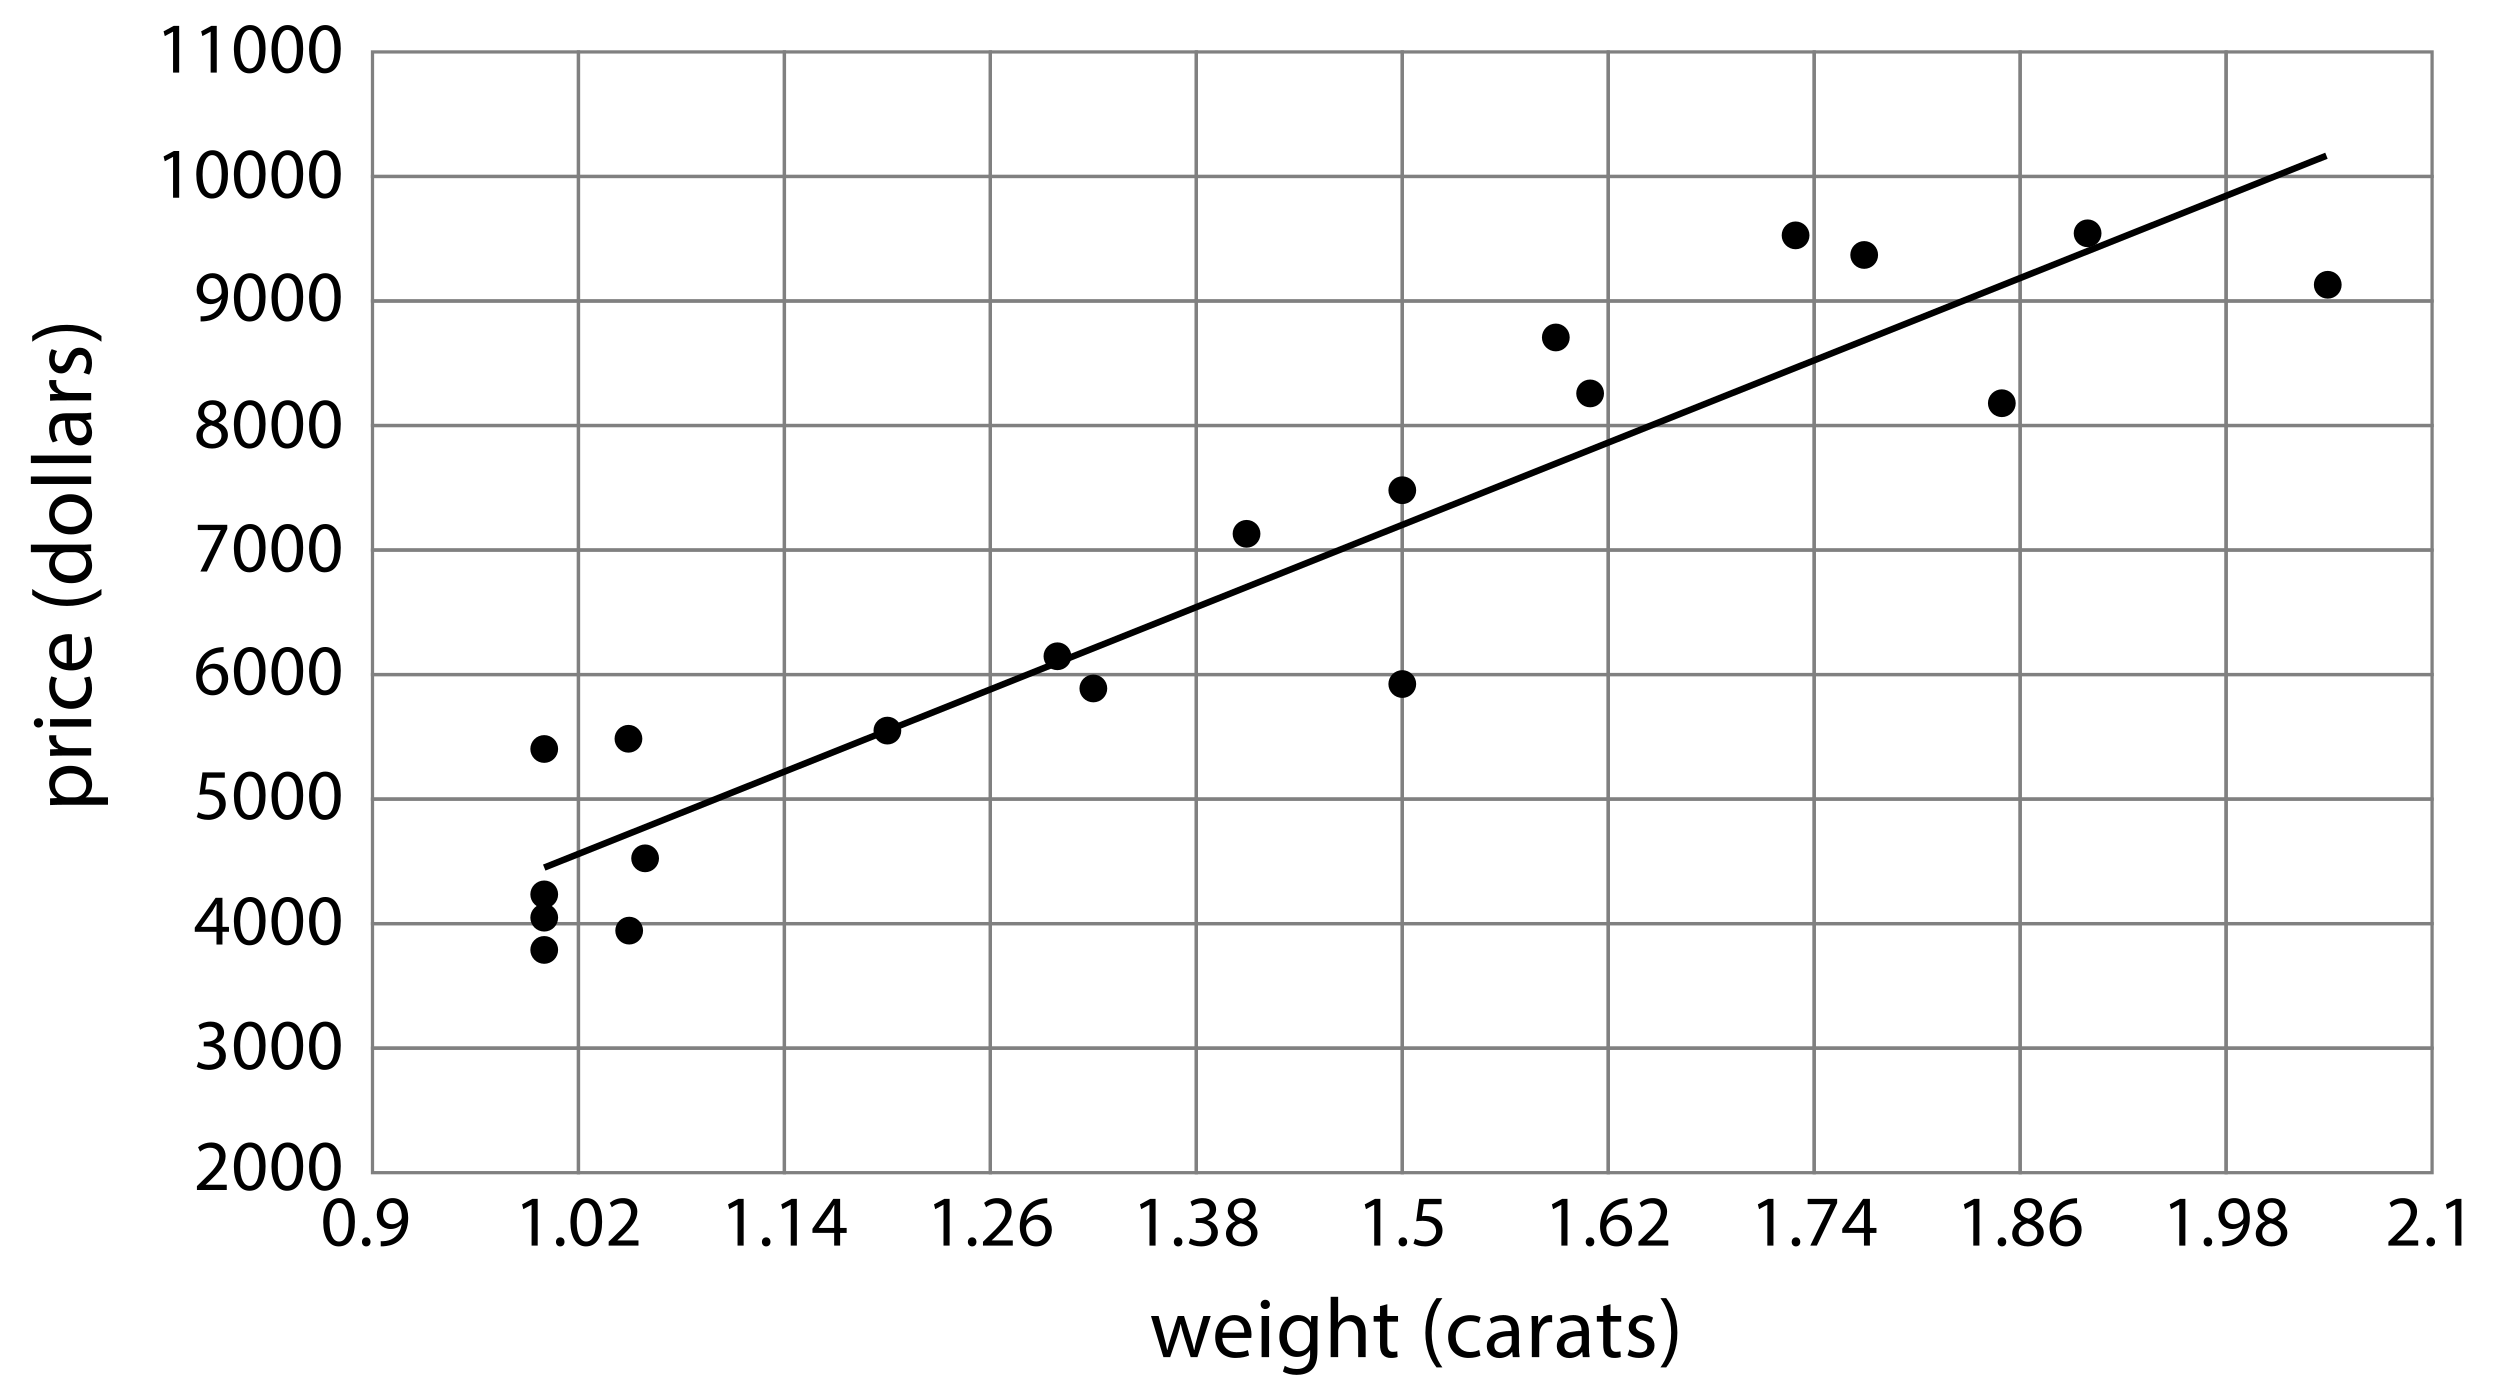 <?xml version="1.0" encoding="utf-8"?>
<!-- Generator: Adobe Illustrator 23.0.3, SVG Export Plug-In . SVG Version: 6.00 Build 0)  -->
<svg version="1.1" xmlns="http://www.w3.org/2000/svg" xmlns:xlink="http://www.w3.org/1999/xlink" x="0px" y="0px"
	 viewBox="0 0 382.56 213.6" style="enable-background:new 0 0 382.56 213.6;" xml:space="preserve">
<style type="text/css">
	.st0{fill:none;stroke:#808080;stroke-width:0.5;stroke-miterlimit:10;}
	.st1{fill:none;stroke:#000000;stroke-miterlimit:10;}
</style>
<g id="Artwork">
	<g>
		<rect x="57" y="7.947" class="st0" width="31.517" height="19.056"/>
		<rect x="88.517" y="7.947" class="st0" width="31.517" height="19.056"/>
		<rect x="120.033" y="7.947" class="st0" width="31.517" height="19.056"/>
		<rect x="151.55" y="7.947" class="st0" width="31.517" height="19.056"/>
		<rect x="183.067" y="7.947" class="st0" width="31.517" height="19.056"/>
		<rect x="214.583" y="7.947" class="st0" width="31.517" height="19.056"/>
		<rect x="246.1" y="7.947" class="st0" width="31.517" height="19.056"/>
		<rect x="277.617" y="7.947" class="st0" width="31.517" height="19.056"/>
		<rect x="309.133" y="7.947" class="st0" width="31.517" height="19.056"/>
		<rect x="340.65" y="7.947" class="st0" width="31.517" height="19.056"/>
		<rect x="57" y="27.003" class="st0" width="31.517" height="19.056"/>
		<rect x="88.517" y="27.003" class="st0" width="31.517" height="19.056"/>
		<rect x="120.033" y="27.003" class="st0" width="31.517" height="19.056"/>
		<rect x="151.55" y="27.003" class="st0" width="31.517" height="19.056"/>
		<rect x="183.067" y="27.003" class="st0" width="31.517" height="19.056"/>
		<rect x="214.583" y="27.003" class="st0" width="31.517" height="19.056"/>
		<rect x="246.1" y="27.003" class="st0" width="31.517" height="19.056"/>
		<rect x="277.617" y="27.003" class="st0" width="31.517" height="19.056"/>
		<rect x="309.133" y="27.003" class="st0" width="31.517" height="19.056"/>
		<rect x="340.65" y="27.003" class="st0" width="31.517" height="19.056"/>
		<rect x="57" y="46.059" class="st0" width="31.517" height="19.056"/>
		<rect x="88.517" y="46.059" class="st0" width="31.517" height="19.056"/>
		<rect x="120.033" y="46.059" class="st0" width="31.517" height="19.056"/>
		<rect x="151.55" y="46.059" class="st0" width="31.517" height="19.056"/>
		<rect x="183.067" y="46.059" class="st0" width="31.517" height="19.056"/>
		<rect x="214.583" y="46.059" class="st0" width="31.517" height="19.056"/>
		<rect x="246.1" y="46.059" class="st0" width="31.517" height="19.056"/>
		<rect x="277.617" y="46.059" class="st0" width="31.517" height="19.056"/>
		<rect x="309.133" y="46.059" class="st0" width="31.517" height="19.056"/>
		<rect x="340.65" y="46.059" class="st0" width="31.517" height="19.056"/>
		<rect x="57" y="65.114" class="st0" width="31.517" height="19.056"/>
		<rect x="88.517" y="65.114" class="st0" width="31.517" height="19.056"/>
		<rect x="120.033" y="65.114" class="st0" width="31.517" height="19.056"/>
		<rect x="151.55" y="65.114" class="st0" width="31.517" height="19.056"/>
		<rect x="183.067" y="65.114" class="st0" width="31.517" height="19.056"/>
		<rect x="214.583" y="65.114" class="st0" width="31.517" height="19.056"/>
		<rect x="246.1" y="65.114" class="st0" width="31.517" height="19.056"/>
		<rect x="277.617" y="65.114" class="st0" width="31.517" height="19.056"/>
		<rect x="309.133" y="65.114" class="st0" width="31.517" height="19.056"/>
		<rect x="340.65" y="65.114" class="st0" width="31.517" height="19.056"/>
		<rect x="57" y="84.17" class="st0" width="31.517" height="19.056"/>
		<rect x="88.517" y="84.17" class="st0" width="31.517" height="19.056"/>
		<rect x="120.033" y="84.17" class="st0" width="31.517" height="19.056"/>
		<rect x="151.55" y="84.17" class="st0" width="31.517" height="19.056"/>
		<rect x="183.067" y="84.17" class="st0" width="31.517" height="19.056"/>
		<rect x="214.583" y="84.17" class="st0" width="31.517" height="19.056"/>
		<rect x="246.1" y="84.17" class="st0" width="31.517" height="19.056"/>
		<rect x="277.617" y="84.17" class="st0" width="31.517" height="19.056"/>
		<rect x="309.133" y="84.17" class="st0" width="31.517" height="19.056"/>
		<rect x="340.65" y="84.17" class="st0" width="31.517" height="19.056"/>
		<rect x="57" y="103.225" class="st0" width="31.517" height="19.056"/>
		<rect x="88.517" y="103.225" class="st0" width="31.517" height="19.056"/>
		<rect x="120.033" y="103.225" class="st0" width="31.517" height="19.056"/>
		<rect x="151.55" y="103.225" class="st0" width="31.517" height="19.056"/>
		<rect x="183.067" y="103.225" class="st0" width="31.517" height="19.056"/>
		<rect x="214.583" y="103.225" class="st0" width="31.517" height="19.056"/>
		<rect x="246.1" y="103.225" class="st0" width="31.517" height="19.056"/>
		<rect x="277.617" y="103.225" class="st0" width="31.517" height="19.056"/>
		<rect x="309.133" y="103.225" class="st0" width="31.517" height="19.056"/>
		<rect x="340.65" y="103.225" class="st0" width="31.517" height="19.056"/>
		<rect x="57" y="122.281" class="st0" width="31.517" height="19.056"/>
		<rect x="88.517" y="122.281" class="st0" width="31.517" height="19.056"/>
		<rect x="120.033" y="122.281" class="st0" width="31.517" height="19.056"/>
		<rect x="151.55" y="122.281" class="st0" width="31.517" height="19.056"/>
		<rect x="183.067" y="122.281" class="st0" width="31.517" height="19.056"/>
		<rect x="214.583" y="122.281" class="st0" width="31.517" height="19.056"/>
		<rect x="246.1" y="122.281" class="st0" width="31.517" height="19.056"/>
		<rect x="277.617" y="122.281" class="st0" width="31.517" height="19.056"/>
		<rect x="309.133" y="122.281" class="st0" width="31.517" height="19.056"/>
		<rect x="340.65" y="122.281" class="st0" width="31.517" height="19.056"/>
		<rect x="57" y="141.336" class="st0" width="31.517" height="19.056"/>
		<rect x="88.517" y="141.336" class="st0" width="31.517" height="19.056"/>
		<rect x="120.033" y="141.336" class="st0" width="31.517" height="19.056"/>
		<rect x="151.55" y="141.336" class="st0" width="31.517" height="19.056"/>
		<rect x="183.067" y="141.336" class="st0" width="31.517" height="19.056"/>
		<rect x="214.583" y="141.336" class="st0" width="31.517" height="19.056"/>
		<rect x="246.1" y="141.336" class="st0" width="31.517" height="19.056"/>
		<rect x="277.617" y="141.336" class="st0" width="31.517" height="19.056"/>
		<rect x="309.133" y="141.336" class="st0" width="31.517" height="19.056"/>
		<rect x="340.65" y="141.336" class="st0" width="31.517" height="19.056"/>
		<rect x="57" y="160.392" class="st0" width="31.517" height="19.056"/>
		<rect x="88.517" y="160.392" class="st0" width="31.517" height="19.056"/>
		<rect x="120.033" y="160.392" class="st0" width="31.517" height="19.056"/>
		<rect x="151.55" y="160.392" class="st0" width="31.517" height="19.056"/>
		<rect x="183.067" y="160.392" class="st0" width="31.517" height="19.056"/>
		<rect x="214.583" y="160.392" class="st0" width="31.517" height="19.056"/>
		<rect x="246.1" y="160.392" class="st0" width="31.517" height="19.056"/>
		<rect x="277.617" y="160.392" class="st0" width="31.517" height="19.056"/>
		<rect x="309.133" y="160.392" class="st0" width="31.517" height="19.056"/>
		<rect x="340.65" y="160.392" class="st0" width="31.517" height="19.056"/>
	</g>
	<line class="st1" x1="83.28" y1="132.76" x2="356.002" y2="23.827"/>
	<g>
		<circle cx="356.203" cy="43.578" r="2.125"/>
		<circle cx="319.453" cy="35.703" r="2.125"/>
		<circle cx="306.328" cy="61.703" r="2.125"/>
		<circle cx="285.266" cy="39.016" r="2.125"/>
		<circle cx="274.766" cy="36.016" r="2.125"/>
		<circle cx="238.078" cy="51.641" r="2.125"/>
		<circle cx="243.328" cy="60.203" r="2.125"/>
		<circle cx="214.583" cy="75.016" r="2.125"/>
		<circle cx="214.583" cy="104.675" r="2.125"/>
		<circle cx="190.75" cy="81.688" r="2.125"/>
		<circle cx="161.812" cy="100.425" r="2.125"/>
		<circle cx="135.792" cy="111.8" r="2.125"/>
		<circle cx="96.167" cy="113.05" r="2.125"/>
		<circle cx="83.28" cy="114.613" r="2.125"/>
		<circle cx="83.28" cy="136.863" r="2.125"/>
		<circle cx="83.28" cy="140.425" r="2.125"/>
		<circle cx="96.28" cy="142.409" r="2.125"/>
		<circle cx="98.718" cy="131.346" r="2.125"/>
		<circle cx="83.28" cy="145.363" r="2.125"/>
		<circle cx="167.308" cy="105.35" r="2.125"/>
	</g>
</g>
<g id="Type">
	<g>
		<path d="M9.713,123.145c-0.806,0-1.456,0.026-2.054,0.052v-1.027l1.079-0.052v-0.026c-0.767-0.468-1.222-1.209-1.222-2.236
			c0-1.521,1.287-2.665,3.198-2.665c2.262,0,3.38,1.378,3.38,2.86c0,0.832-0.364,1.56-0.988,1.937v0.026h3.419v1.131H9.713z
			 M11.39,122.014c0.169,0,0.325-0.026,0.468-0.052c0.793-0.208,1.339-0.897,1.339-1.716c0-1.209-0.988-1.911-2.431-1.911
			c-1.261,0-2.34,0.663-2.34,1.872c0,0.78,0.559,1.508,1.417,1.729c0.143,0.039,0.312,0.078,0.468,0.078H11.39z"/>
		<path d="M9.622,115.618c-0.741,0-1.378,0.013-1.963,0.052v-1.001l1.235-0.039v-0.052c-0.845-0.286-1.378-0.975-1.378-1.742
			c0-0.13,0.013-0.221,0.039-0.325h1.079c-0.026,0.117-0.039,0.234-0.039,0.39c0,0.806,0.611,1.378,1.469,1.534
			c0.156,0.026,0.338,0.052,0.533,0.052h3.354v1.131H9.622z"/>
		<path d="M5.891,109.912c0.39-0.013,0.702,0.273,0.702,0.728c0,0.403-0.312,0.689-0.702,0.689c-0.403,0-0.715-0.299-0.715-0.715
			C5.176,110.185,5.488,109.912,5.891,109.912z M13.951,111.186H7.659v-1.144h6.292V111.186z"/>
		<path d="M13.717,103.528c0.156,0.299,0.364,0.962,0.364,1.807c0,1.898-1.287,3.133-3.211,3.133c-1.937,0-3.341-1.326-3.341-3.38
			c0-0.676,0.169-1.274,0.325-1.586l0.884,0.26c-0.156,0.273-0.299,0.702-0.299,1.326c0,1.443,1.066,2.223,2.379,2.223
			c1.456,0,2.353-0.936,2.353-2.184c0-0.65-0.169-1.079-0.312-1.404L13.717,103.528z"/>
		<path d="M11.013,101.5c1.547-0.026,2.184-1.014,2.184-2.158c0-0.819-0.143-1.313-0.325-1.742l0.819-0.195
			c0.182,0.403,0.39,1.092,0.39,2.093c0,1.937-1.274,3.094-3.172,3.094c-1.898,0-3.393-1.118-3.393-2.951
			c0-2.054,1.807-2.6,2.964-2.6c0.234,0,0.416,0.026,0.533,0.039V101.5z M10.194,98.146c-0.728-0.013-1.859,0.299-1.859,1.586
			c0,1.157,1.066,1.664,1.859,1.755V98.146z"/>
		<path d="M4.929,90.125c1.274,0.949,2.964,1.638,5.317,1.638c2.314,0,3.978-0.715,5.278-1.638v0.897
			c-1.079,0.819-2.743,1.703-5.278,1.703c-2.561-0.013-4.225-0.884-5.317-1.703V90.125z"/>
		<path d="M4.721,83.352h7.605c0.559,0,1.196-0.013,1.625-0.052v1.027l-1.092,0.052v0.026c0.702,0.351,1.235,1.118,1.235,2.145
			c0,1.521-1.287,2.691-3.198,2.691c-2.093,0.013-3.38-1.287-3.38-2.821c0-0.962,0.455-1.612,0.962-1.898v-0.026H4.721V83.352z
			 M10.22,84.496c-0.143,0-0.338,0.013-0.481,0.052c-0.729,0.169-1.326,0.793-1.326,1.651c0,1.183,1.04,1.885,2.431,1.885
			c1.274,0,2.327-0.624,2.327-1.859c0-0.767-0.507-1.469-1.365-1.677c-0.156-0.039-0.312-0.052-0.494-0.052H10.22z"/>
		<path d="M10.753,75.63c2.327,0,3.341,1.612,3.341,3.133c0,1.703-1.248,3.016-3.237,3.016c-2.106,0-3.341-1.378-3.341-3.12
			C7.516,76.852,8.829,75.63,10.753,75.63z M10.818,80.623c1.378,0,2.418-0.793,2.418-1.911c0-1.092-1.027-1.911-2.444-1.911
			c-1.066,0-2.418,0.533-2.418,1.885C8.374,80.037,9.622,80.623,10.818,80.623z"/>
		<path d="M4.721,74.058v-1.144h9.23v1.144H4.721z"/>
		<path d="M4.721,70.86v-1.144h9.23v1.144H4.721z"/>
		<path d="M13.951,64.178l-0.793,0.091v0.039c0.494,0.351,0.936,1.027,0.936,1.924c0,1.274-0.897,1.924-1.807,1.924
			c-1.521,0-2.353-1.352-2.34-3.783h-0.13c-0.52,0-1.456,0.143-1.456,1.43c0,0.585,0.182,1.196,0.468,1.638l-0.754,0.26
			c-0.338-0.52-0.559-1.274-0.559-2.067c0-1.924,1.313-2.392,2.574-2.392h2.354c0.546,0,1.079-0.026,1.508-0.104V64.178z
			 M10.74,64.347c-0.026,1.248,0.195,2.665,1.417,2.665c0.741,0,1.092-0.494,1.092-1.079c0-0.819-0.52-1.339-1.053-1.521
			c-0.117-0.039-0.247-0.065-0.364-0.065H10.74z"/>
		<path d="M9.622,61.266c-0.741,0-1.378,0.013-1.963,0.052v-1.001l1.235-0.039v-0.052c-0.845-0.286-1.378-0.975-1.378-1.742
			c0-0.13,0.013-0.221,0.039-0.325h1.079c-0.026,0.117-0.039,0.234-0.039,0.39c0,0.806,0.611,1.378,1.469,1.534
			c0.156,0.026,0.338,0.052,0.533,0.052h3.354v1.131H9.622z"/>
		<path d="M12.781,57.041c0.221-0.338,0.455-0.936,0.455-1.508c0-0.832-0.416-1.222-0.936-1.222c-0.546,0-0.845,0.325-1.157,1.17
			c-0.403,1.131-1.027,1.664-1.781,1.664c-1.014,0-1.846-0.819-1.846-2.171c0-0.637,0.182-1.196,0.39-1.547l0.832,0.286
			C8.582,53.96,8.374,54.415,8.374,55c0,0.676,0.39,1.053,0.858,1.053c0.52,0,0.754-0.377,1.066-1.196
			c0.416-1.092,0.962-1.651,1.898-1.651c1.105,0,1.885,0.858,1.885,2.353c0,0.689-0.169,1.326-0.429,1.768L12.781,57.041z"/>
		<path d="M15.524,52.296c-1.287-0.923-2.978-1.638-5.317-1.638c-2.327,0-3.991,0.702-5.278,1.638v-0.884
			c1.066-0.832,2.73-1.703,5.292-1.703c2.548,0,4.199,0.871,5.304,1.703V52.296z"/>
	</g>
	<g>
		<path d="M177.299,201.38l0.832,3.198c0.182,0.702,0.351,1.352,0.468,2.002h0.039c0.143-0.637,0.351-1.313,0.559-1.989l1.027-3.211
			h0.962l0.975,3.146c0.234,0.754,0.416,1.417,0.559,2.054h0.039c0.104-0.637,0.273-1.3,0.481-2.042l0.897-3.159h1.131l-2.028,6.292
			h-1.04l-0.962-3.003c-0.221-0.702-0.403-1.326-0.559-2.067h-0.026c-0.156,0.754-0.351,1.404-0.572,2.08l-1.014,2.99h-1.04
			l-1.898-6.292H177.299z"/>
		<path d="M187.049,204.734c0.026,1.547,1.014,2.184,2.158,2.184c0.819,0,1.313-0.143,1.742-0.325l0.195,0.819
			c-0.403,0.182-1.092,0.39-2.093,0.39c-1.937,0-3.094-1.274-3.094-3.172c0-1.898,1.118-3.393,2.951-3.393
			c2.054,0,2.6,1.807,2.6,2.964c0,0.234-0.026,0.416-0.039,0.533H187.049z M190.403,203.915c0.013-0.728-0.299-1.859-1.586-1.859
			c-1.157,0-1.664,1.066-1.755,1.859H190.403z"/>
		<path d="M194.329,199.611c0.013,0.39-0.273,0.702-0.728,0.702c-0.403,0-0.689-0.312-0.689-0.702c0-0.403,0.299-0.715,0.715-0.715
			C194.056,198.896,194.329,199.208,194.329,199.611z M193.055,207.672v-6.292h1.144v6.292H193.055z"/>
		<path d="M201.648,201.38c-0.026,0.455-0.052,0.962-0.052,1.729v3.653c0,1.443-0.286,2.327-0.897,2.873
			c-0.611,0.572-1.495,0.754-2.288,0.754c-0.754,0-1.586-0.182-2.093-0.52l0.286-0.871c0.416,0.26,1.066,0.494,1.846,0.494
			c1.17,0,2.028-0.611,2.028-2.197v-0.702h-0.026c-0.351,0.585-1.027,1.053-2.002,1.053c-1.561,0-2.678-1.326-2.678-3.068
			c0-2.132,1.391-3.341,2.834-3.341c1.092,0,1.69,0.572,1.963,1.092h0.026l0.052-0.949H201.648z M200.465,203.863
			c0-0.195-0.013-0.364-0.065-0.52c-0.208-0.663-0.767-1.209-1.599-1.209c-1.092,0-1.872,0.923-1.872,2.379
			c0,1.235,0.624,2.262,1.859,2.262c0.702,0,1.339-0.442,1.586-1.17c0.065-0.195,0.091-0.416,0.091-0.611V203.863z"/>
		<path d="M203.624,198.441h1.144v3.926h0.026c0.182-0.325,0.468-0.611,0.819-0.806c0.338-0.195,0.741-0.325,1.17-0.325
			c0.845,0,2.197,0.52,2.197,2.691v3.744h-1.144v-3.614c0-1.014-0.377-1.872-1.456-1.872c-0.741,0-1.326,0.52-1.534,1.144
			c-0.065,0.156-0.078,0.325-0.078,0.546v3.796h-1.144V198.441z"/>
		<path d="M212.294,199.573v1.807h1.638v0.871h-1.638v3.393c0,0.78,0.221,1.222,0.858,1.222c0.299,0,0.52-0.039,0.663-0.078
			l0.052,0.858c-0.221,0.091-0.572,0.156-1.014,0.156c-0.533,0-0.962-0.169-1.235-0.481c-0.325-0.338-0.442-0.897-0.442-1.638
			v-3.432h-0.975v-0.871h0.975v-1.508L212.294,199.573z"/>
		<path d="M220.718,198.649c-0.949,1.274-1.638,2.964-1.638,5.317c0,2.314,0.715,3.978,1.638,5.278h-0.897
			c-0.819-1.079-1.703-2.743-1.703-5.278c0.013-2.561,0.884-4.225,1.703-5.317H220.718z"/>
		<path d="M226.542,207.438c-0.299,0.156-0.962,0.364-1.807,0.364c-1.898,0-3.133-1.287-3.133-3.211c0-1.937,1.326-3.341,3.38-3.341
			c0.676,0,1.274,0.169,1.586,0.325l-0.26,0.884c-0.273-0.156-0.702-0.299-1.326-0.299c-1.443,0-2.223,1.066-2.223,2.379
			c0,1.456,0.936,2.353,2.184,2.353c0.65,0,1.079-0.169,1.404-0.312L226.542,207.438z"/>
		<path d="M231.495,207.672l-0.091-0.793h-0.039c-0.351,0.494-1.027,0.936-1.924,0.936c-1.274,0-1.924-0.897-1.924-1.807
			c0-1.521,1.352-2.353,3.783-2.34v-0.13c0-0.52-0.143-1.456-1.43-1.456c-0.585,0-1.196,0.182-1.638,0.468l-0.26-0.754
			c0.52-0.338,1.274-0.559,2.067-0.559c1.924,0,2.392,1.313,2.392,2.574v2.354c0,0.546,0.026,1.079,0.104,1.508H231.495z
			 M231.326,204.461c-1.248-0.026-2.665,0.195-2.665,1.417c0,0.741,0.494,1.092,1.079,1.092c0.819,0,1.339-0.52,1.521-1.053
			c0.039-0.117,0.065-0.247,0.065-0.364V204.461z"/>
		<path d="M234.407,203.343c0-0.741-0.013-1.378-0.052-1.963h1.001l0.039,1.235h0.052c0.286-0.845,0.975-1.378,1.742-1.378
			c0.13,0,0.221,0.013,0.325,0.039v1.079c-0.117-0.026-0.234-0.039-0.39-0.039c-0.806,0-1.378,0.611-1.534,1.469
			c-0.026,0.156-0.052,0.338-0.052,0.533v3.354h-1.131V203.343z"/>
		<path d="M242.208,207.672l-0.091-0.793h-0.039c-0.351,0.494-1.027,0.936-1.924,0.936c-1.274,0-1.924-0.897-1.924-1.807
			c0-1.521,1.352-2.353,3.783-2.34v-0.13c0-0.52-0.143-1.456-1.43-1.456c-0.585,0-1.196,0.182-1.638,0.468l-0.26-0.754
			c0.52-0.338,1.274-0.559,2.067-0.559c1.924,0,2.392,1.313,2.392,2.574v2.354c0,0.546,0.026,1.079,0.104,1.508H242.208z
			 M242.039,204.461c-1.248-0.026-2.665,0.195-2.665,1.417c0,0.741,0.494,1.092,1.079,1.092c0.819,0,1.339-0.52,1.521-1.053
			c0.039-0.117,0.065-0.247,0.065-0.364V204.461z"/>
		<path d="M246.446,199.573v1.807h1.638v0.871h-1.638v3.393c0,0.78,0.221,1.222,0.858,1.222c0.299,0,0.52-0.039,0.663-0.078
			l0.052,0.858c-0.221,0.091-0.572,0.156-1.014,0.156c-0.533,0-0.962-0.169-1.235-0.481c-0.325-0.338-0.442-0.897-0.442-1.638
			v-3.432h-0.975v-0.871h0.975v-1.508L246.446,199.573z"/>
		<path d="M249.344,206.502c0.338,0.221,0.936,0.455,1.508,0.455c0.832,0,1.222-0.416,1.222-0.936c0-0.546-0.325-0.845-1.17-1.157
			c-1.131-0.403-1.664-1.027-1.664-1.781c0-1.014,0.819-1.846,2.171-1.846c0.637,0,1.196,0.182,1.547,0.39l-0.286,0.832
			c-0.247-0.156-0.702-0.364-1.287-0.364c-0.676,0-1.053,0.39-1.053,0.858c0,0.52,0.377,0.754,1.196,1.066
			c1.092,0.416,1.651,0.962,1.651,1.898c0,1.105-0.858,1.885-2.354,1.885c-0.689,0-1.326-0.169-1.768-0.429L249.344,206.502z"/>
		<path d="M254.089,209.245c0.923-1.287,1.638-2.978,1.638-5.317c0-2.327-0.702-3.991-1.638-5.278h0.884
			c0.832,1.066,1.703,2.73,1.703,5.292c0,2.548-0.871,4.199-1.703,5.304H254.089z"/>
	</g>
	<g>
		<path d="M26.482,24.012H26.46l-1.243,0.671l-0.187-0.737l1.562-0.836h0.825v7.151h-0.936V24.012z"/>
		<path d="M34.887,26.608c0,2.431-0.902,3.773-2.486,3.773c-1.397,0-2.343-1.309-2.365-3.675c0-2.398,1.034-3.718,2.486-3.718
			C34.029,22.989,34.887,24.331,34.887,26.608z M31.003,26.718c0,1.859,0.572,2.916,1.452,2.916c0.99,0,1.463-1.155,1.463-2.981
			c0-1.76-0.451-2.916-1.452-2.916C31.62,23.737,31.003,24.771,31.003,26.718z"/>
		<path d="M40.64,26.608c0,2.431-0.902,3.773-2.486,3.773c-1.397,0-2.343-1.309-2.365-3.675c0-2.398,1.034-3.718,2.486-3.718
			C39.782,22.989,40.64,24.331,40.64,26.608z M36.757,26.718c0,1.859,0.572,2.916,1.452,2.916c0.99,0,1.463-1.155,1.463-2.981
			c0-1.76-0.451-2.916-1.452-2.916C37.373,23.737,36.757,24.771,36.757,26.718z"/>
		<path d="M46.393,26.608c0,2.431-0.902,3.773-2.486,3.773c-1.397,0-2.343-1.309-2.365-3.675c0-2.398,1.034-3.718,2.486-3.718
			C45.535,22.989,46.393,24.331,46.393,26.608z M42.51,26.718c0,1.859,0.572,2.916,1.452,2.916c0.99,0,1.463-1.155,1.463-2.981
			c0-1.76-0.451-2.916-1.452-2.916C43.126,23.737,42.51,24.771,42.51,26.718z"/>
		<path d="M52.146,26.608c0,2.431-0.902,3.773-2.486,3.773c-1.397,0-2.343-1.309-2.365-3.675c0-2.398,1.034-3.718,2.486-3.718
			C51.288,22.989,52.146,24.331,52.146,26.608z M48.263,26.718c0,1.859,0.572,2.916,1.452,2.916c0.99,0,1.463-1.155,1.463-2.981
			c0-1.76-0.451-2.916-1.452-2.916C48.879,23.737,48.263,24.771,48.263,26.718z"/>
	</g>
	<g>
		<path d="M26.482,4.856H26.46l-1.243,0.671L25.03,4.791l1.562-0.836h0.825v7.151h-0.936V4.856z"/>
		<path d="M32.235,4.856h-0.022L30.97,5.528l-0.187-0.737l1.562-0.836h0.825v7.151h-0.936V4.856z"/>
		<path d="M40.64,7.453c0,2.431-0.902,3.773-2.486,3.773c-1.397,0-2.343-1.309-2.365-3.675c0-2.398,1.034-3.718,2.486-3.718
			C39.782,3.833,40.64,5.176,40.64,7.453z M36.757,7.563c0,1.859,0.572,2.916,1.452,2.916c0.99,0,1.463-1.155,1.463-2.981
			c0-1.76-0.451-2.916-1.452-2.916C37.373,4.582,36.757,5.616,36.757,7.563z"/>
		<path d="M46.393,7.453c0,2.431-0.902,3.773-2.486,3.773c-1.397,0-2.343-1.309-2.365-3.675c0-2.398,1.034-3.718,2.486-3.718
			C45.535,3.833,46.393,5.176,46.393,7.453z M42.51,7.563c0,1.859,0.572,2.916,1.452,2.916c0.99,0,1.463-1.155,1.463-2.981
			c0-1.76-0.451-2.916-1.452-2.916C43.126,4.582,42.51,5.616,42.51,7.563z"/>
		<path d="M52.146,7.453c0,2.431-0.902,3.773-2.486,3.773c-1.397,0-2.343-1.309-2.365-3.675c0-2.398,1.034-3.718,2.486-3.718
			C51.288,3.833,52.146,5.176,52.146,7.453z M48.263,7.563c0,1.859,0.572,2.916,1.452,2.916c0.99,0,1.463-1.155,1.463-2.981
			c0-1.76-0.451-2.916-1.452-2.916C48.879,4.582,48.263,5.616,48.263,7.563z"/>
	</g>
	<g>
		<path d="M30.695,48.397c0.209,0.022,0.451,0,0.781-0.033c0.561-0.077,1.089-0.308,1.496-0.693
			c0.473-0.429,0.814-1.056,0.946-1.903h-0.033c-0.396,0.484-0.968,0.77-1.683,0.77c-1.287,0-2.112-0.968-2.112-2.189
			c0-1.354,0.979-2.542,2.442-2.542c1.463,0,2.365,1.188,2.365,3.014c0,1.573-0.528,2.673-1.232,3.355
			c-0.55,0.539-1.309,0.869-2.079,0.958c-0.352,0.055-0.66,0.066-0.891,0.055V48.397z M31.047,44.283
			c0,0.891,0.539,1.519,1.375,1.519c0.649,0,1.155-0.319,1.408-0.748c0.055-0.088,0.088-0.198,0.088-0.352
			c0-1.221-0.451-2.157-1.463-2.157C31.63,42.544,31.047,43.271,31.047,44.283z"/>
		<path d="M40.64,45.427c0,2.431-0.902,3.773-2.486,3.773c-1.397,0-2.343-1.309-2.365-3.675c0-2.398,1.034-3.718,2.486-3.718
			C39.782,41.808,40.64,43.15,40.64,45.427z M36.756,45.537c0,1.859,0.572,2.916,1.452,2.916c0.99,0,1.463-1.155,1.463-2.981
			c0-1.76-0.451-2.916-1.452-2.916C37.373,42.556,36.756,43.59,36.756,45.537z"/>
		<path d="M46.393,45.427c0,2.431-0.902,3.773-2.486,3.773c-1.397,0-2.343-1.309-2.365-3.675c0-2.398,1.034-3.718,2.486-3.718
			C45.535,41.808,46.393,43.15,46.393,45.427z M42.51,45.537c0,1.859,0.572,2.916,1.452,2.916c0.99,0,1.463-1.155,1.463-2.981
			c0-1.76-0.451-2.916-1.452-2.916C43.126,42.556,42.51,43.59,42.51,45.537z"/>
		<path d="M52.146,45.427c0,2.431-0.902,3.773-2.486,3.773c-1.397,0-2.343-1.309-2.365-3.675c0-2.398,1.034-3.718,2.486-3.718
			C51.288,41.808,52.146,43.15,52.146,45.427z M48.263,45.537c0,1.859,0.572,2.916,1.452,2.916c0.99,0,1.463-1.155,1.463-2.981
			c0-1.76-0.451-2.916-1.452-2.916C48.879,42.556,48.263,43.59,48.263,45.537z"/>
	</g>
	<g>
		<path d="M30.046,66.701c0-0.902,0.539-1.54,1.419-1.914l-0.011-0.033c-0.792-0.374-1.133-0.99-1.133-1.606
			c0-1.133,0.957-1.903,2.211-1.903c1.386,0,2.079,0.869,2.079,1.76c0,0.605-0.297,1.254-1.177,1.672v0.033
			c0.891,0.352,1.441,0.979,1.441,1.848c0,1.243-1.067,2.08-2.432,2.08C30.948,68.638,30.046,67.747,30.046,66.701z M33.897,66.657
			c0-0.869-0.605-1.287-1.573-1.562c-0.836,0.242-1.288,0.792-1.288,1.474c-0.033,0.726,0.517,1.364,1.431,1.364
			C33.336,67.934,33.897,67.395,33.897,66.657z M31.234,63.082c0,0.715,0.539,1.1,1.364,1.32c0.616-0.209,1.089-0.649,1.089-1.298
			c0-0.572-0.341-1.167-1.21-1.167C31.674,61.938,31.234,62.466,31.234,63.082z"/>
		<path d="M40.64,64.864c0,2.431-0.902,3.773-2.486,3.773c-1.397,0-2.343-1.309-2.365-3.675c0-2.398,1.034-3.718,2.486-3.718
			C39.782,61.245,40.64,62.587,40.64,64.864z M36.756,64.974c0,1.859,0.572,2.916,1.452,2.916c0.99,0,1.463-1.155,1.463-2.981
			c0-1.76-0.451-2.916-1.452-2.916C37.373,61.993,36.756,63.027,36.756,64.974z"/>
		<path d="M46.393,64.864c0,2.431-0.902,3.773-2.486,3.773c-1.397,0-2.343-1.309-2.365-3.675c0-2.398,1.034-3.718,2.486-3.718
			C45.535,61.245,46.393,62.587,46.393,64.864z M42.51,64.974c0,1.859,0.572,2.916,1.452,2.916c0.99,0,1.463-1.155,1.463-2.981
			c0-1.76-0.451-2.916-1.452-2.916C43.126,61.993,42.51,63.027,42.51,64.974z"/>
		<path d="M52.146,64.864c0,2.431-0.902,3.773-2.486,3.773c-1.397,0-2.343-1.309-2.365-3.675c0-2.398,1.034-3.718,2.486-3.718
			C51.288,61.245,52.146,62.587,52.146,64.864z M48.263,64.974c0,1.859,0.572,2.916,1.452,2.916c0.99,0,1.463-1.155,1.463-2.981
			c0-1.76-0.451-2.916-1.452-2.916C48.879,61.993,48.263,63.027,48.263,64.974z"/>
	</g>
	<g>
		<path d="M34.777,80.308v0.638l-3.113,6.513h-1.001l3.103-6.326v-0.022h-3.499v-0.803H34.777z"/>
		<path d="M40.64,83.807c0,2.431-0.902,3.773-2.486,3.773c-1.397,0-2.343-1.309-2.365-3.675c0-2.398,1.034-3.718,2.486-3.718
			C39.782,80.187,40.64,81.529,40.64,83.807z M36.756,83.917c0,1.859,0.572,2.916,1.452,2.916c0.99,0,1.463-1.155,1.463-2.981
			c0-1.76-0.451-2.916-1.452-2.916C37.373,80.935,36.756,81.969,36.756,83.917z"/>
		<path d="M46.393,83.807c0,2.431-0.902,3.773-2.486,3.773c-1.397,0-2.343-1.309-2.365-3.675c0-2.398,1.034-3.718,2.486-3.718
			C45.535,80.187,46.393,81.529,46.393,83.807z M42.51,83.917c0,1.859,0.572,2.916,1.452,2.916c0.99,0,1.463-1.155,1.463-2.981
			c0-1.76-0.451-2.916-1.452-2.916C43.126,80.935,42.51,81.969,42.51,83.917z"/>
		<path d="M52.146,83.807c0,2.431-0.902,3.773-2.486,3.773c-1.397,0-2.343-1.309-2.365-3.675c0-2.398,1.034-3.718,2.486-3.718
			C51.288,80.187,52.146,81.529,52.146,83.807z M48.263,83.917c0,1.859,0.572,2.916,1.452,2.916c0.99,0,1.463-1.155,1.463-2.981
			c0-1.76-0.451-2.916-1.452-2.916C48.879,80.935,48.263,81.969,48.263,83.917z"/>
	</g>
	<g>
		<path d="M34.216,99.809c-0.198-0.011-0.451,0-0.726,0.044c-1.518,0.253-2.321,1.364-2.486,2.541h0.033
			c0.341-0.451,0.936-0.825,1.728-0.825c1.265,0,2.156,0.913,2.156,2.31c0,1.309-0.891,2.52-2.376,2.52
			c-1.529,0-2.53-1.188-2.53-3.047c0-1.408,0.506-2.52,1.21-3.224c0.594-0.583,1.386-0.946,2.288-1.056
			c0.286-0.044,0.528-0.055,0.704-0.055V99.809z M33.941,103.935c0-1.023-0.583-1.639-1.474-1.639c-0.583,0-1.123,0.363-1.386,0.88
			c-0.066,0.11-0.11,0.253-0.11,0.429c0.022,1.177,0.561,2.046,1.573,2.046C33.38,105.651,33.941,104.958,33.941,103.935z"/>
		<path d="M40.64,102.625c0,2.431-0.902,3.773-2.486,3.773c-1.397,0-2.343-1.309-2.365-3.675c0-2.398,1.034-3.718,2.486-3.718
			C39.782,99.006,40.64,100.348,40.64,102.625z M36.756,102.735c0,1.859,0.572,2.916,1.452,2.916c0.99,0,1.463-1.155,1.463-2.981
			c0-1.76-0.451-2.916-1.452-2.916C37.373,99.754,36.756,100.788,36.756,102.735z"/>
		<path d="M46.393,102.625c0,2.431-0.902,3.773-2.486,3.773c-1.397,0-2.343-1.309-2.365-3.675c0-2.398,1.034-3.718,2.486-3.718
			C45.535,99.006,46.393,100.348,46.393,102.625z M42.51,102.735c0,1.859,0.572,2.916,1.452,2.916c0.99,0,1.463-1.155,1.463-2.981
			c0-1.76-0.451-2.916-1.452-2.916C43.126,99.754,42.51,100.788,42.51,102.735z"/>
		<path d="M52.146,102.625c0,2.431-0.902,3.773-2.486,3.773c-1.397,0-2.343-1.309-2.365-3.675c0-2.398,1.034-3.718,2.486-3.718
			C51.288,99.006,52.146,100.348,52.146,102.625z M48.263,102.735c0,1.859,0.572,2.916,1.452,2.916c0.99,0,1.463-1.155,1.463-2.981
			c0-1.76-0.451-2.916-1.452-2.916C48.879,99.754,48.263,100.788,48.263,102.735z"/>
	</g>
	<g>
		<path d="M34.403,119.007h-2.729l-0.275,1.837c0.165-0.022,0.319-0.044,0.583-0.044c0.55,0,1.1,0.121,1.541,0.385
			c0.561,0.319,1.023,0.935,1.023,1.837c0,1.397-1.111,2.442-2.663,2.442c-0.781,0-1.441-0.22-1.782-0.44l0.242-0.737
			c0.297,0.176,0.88,0.396,1.529,0.396c0.913,0,1.694-0.594,1.694-1.551c-0.011-0.924-0.627-1.584-2.058-1.584
			c-0.407,0-0.726,0.044-0.99,0.077l0.462-3.432h3.421V119.007z"/>
		<path d="M40.64,121.692c0,2.431-0.902,3.773-2.486,3.773c-1.397,0-2.343-1.309-2.365-3.675c0-2.398,1.034-3.718,2.486-3.718
			C39.782,118.072,40.64,119.415,40.64,121.692z M36.756,121.802c0,1.859,0.572,2.916,1.452,2.916c0.99,0,1.463-1.155,1.463-2.981
			c0-1.76-0.451-2.916-1.452-2.916C37.373,118.82,36.756,119.854,36.756,121.802z"/>
		<path d="M46.393,121.692c0,2.431-0.902,3.773-2.486,3.773c-1.397,0-2.343-1.309-2.365-3.675c0-2.398,1.034-3.718,2.486-3.718
			C45.535,118.072,46.393,119.415,46.393,121.692z M42.51,121.802c0,1.859,0.572,2.916,1.452,2.916c0.99,0,1.463-1.155,1.463-2.981
			c0-1.76-0.451-2.916-1.452-2.916C43.126,118.82,42.51,119.854,42.51,121.802z"/>
		<path d="M52.146,121.692c0,2.431-0.902,3.773-2.486,3.773c-1.397,0-2.343-1.309-2.365-3.675c0-2.398,1.034-3.718,2.486-3.718
			C51.288,118.072,52.146,119.415,52.146,121.692z M48.263,121.802c0,1.859,0.572,2.916,1.452,2.916c0.99,0,1.463-1.155,1.463-2.981
			c0-1.76-0.451-2.916-1.452-2.916C48.879,118.82,48.263,119.854,48.263,121.802z"/>
	</g>
	<g>
		<path d="M33.126,144.534v-1.947h-3.322v-0.638l3.19-4.565h1.045v4.444h1.001v0.759H34.04v1.947H33.126z M33.126,141.828v-2.387
			c0-0.374,0.011-0.748,0.033-1.122h-0.033c-0.22,0.418-0.396,0.726-0.594,1.056l-1.75,2.431v0.022H33.126z"/>
		<path d="M40.64,140.882c0,2.431-0.902,3.773-2.486,3.773c-1.397,0-2.343-1.309-2.365-3.675c0-2.398,1.034-3.718,2.486-3.718
			C39.782,137.262,40.64,138.604,40.64,140.882z M36.756,140.992c0,1.859,0.572,2.916,1.452,2.916c0.99,0,1.463-1.155,1.463-2.981
			c0-1.76-0.451-2.916-1.452-2.916C37.373,138.01,36.756,139.044,36.756,140.992z"/>
		<path d="M46.393,140.882c0,2.431-0.902,3.773-2.486,3.773c-1.397,0-2.343-1.309-2.365-3.675c0-2.398,1.034-3.718,2.486-3.718
			C45.535,137.262,46.393,138.604,46.393,140.882z M42.51,140.992c0,1.859,0.572,2.916,1.452,2.916c0.99,0,1.463-1.155,1.463-2.981
			c0-1.76-0.451-2.916-1.452-2.916C43.126,138.01,42.51,139.044,42.51,140.992z"/>
		<path d="M52.146,140.882c0,2.431-0.902,3.773-2.486,3.773c-1.397,0-2.343-1.309-2.365-3.675c0-2.398,1.034-3.718,2.486-3.718
			C51.288,137.262,52.146,138.604,52.146,140.882z M48.263,140.992c0,1.859,0.572,2.916,1.452,2.916c0.99,0,1.463-1.155,1.463-2.981
			c0-1.76-0.451-2.916-1.452-2.916C48.879,138.01,48.263,139.044,48.263,140.992z"/>
	</g>
	<g>
		<path d="M30.365,162.489c0.275,0.176,0.913,0.451,1.584,0.451c1.243,0,1.628-0.792,1.617-1.386
			c-0.011-1.001-0.913-1.43-1.849-1.43h-0.539v-0.726h0.539c0.704,0,1.595-0.363,1.595-1.21c0-0.572-0.363-1.078-1.254-1.078
			c-0.572,0-1.122,0.253-1.43,0.473l-0.253-0.704c0.374-0.275,1.1-0.55,1.87-0.55c1.408,0,2.046,0.836,2.046,1.705
			c0,0.737-0.44,1.364-1.32,1.683v0.022c0.88,0.176,1.595,0.836,1.595,1.837c0,1.144-0.891,2.146-2.607,2.146
			c-0.803,0-1.507-0.253-1.859-0.484L30.365,162.489z"/>
		<path d="M40.64,159.948c0,2.431-0.902,3.773-2.486,3.773c-1.397,0-2.343-1.309-2.365-3.675c0-2.398,1.034-3.718,2.486-3.718
			C39.782,156.328,40.64,157.67,40.64,159.948z M36.756,160.058c0,1.859,0.572,2.916,1.452,2.916c0.99,0,1.463-1.155,1.463-2.981
			c0-1.76-0.451-2.916-1.452-2.916C37.373,157.076,36.756,158.11,36.756,160.058z"/>
		<path d="M46.393,159.948c0,2.431-0.902,3.773-2.486,3.773c-1.397,0-2.343-1.309-2.365-3.675c0-2.398,1.034-3.718,2.486-3.718
			C45.535,156.328,46.393,157.67,46.393,159.948z M42.51,160.058c0,1.859,0.572,2.916,1.452,2.916c0.99,0,1.463-1.155,1.463-2.981
			c0-1.76-0.451-2.916-1.452-2.916C43.126,157.076,42.51,158.11,42.51,160.058z"/>
		<path d="M52.146,159.948c0,2.431-0.902,3.773-2.486,3.773c-1.397,0-2.343-1.309-2.365-3.675c0-2.398,1.034-3.718,2.486-3.718
			C51.288,156.328,52.146,157.67,52.146,159.948z M48.263,160.058c0,1.859,0.572,2.916,1.452,2.916c0.99,0,1.463-1.155,1.463-2.981
			c0-1.76-0.451-2.916-1.452-2.916C48.879,157.076,48.263,158.11,48.263,160.058z"/>
	</g>
	<g>
		<path d="M30.134,182.098v-0.594l0.759-0.737c1.826-1.738,2.651-2.663,2.662-3.741c0-0.726-0.352-1.397-1.419-1.397
			c-0.649,0-1.188,0.33-1.519,0.605l-0.308-0.682c0.495-0.418,1.199-0.726,2.024-0.726c1.541,0,2.189,1.056,2.189,2.079
			c0,1.32-0.957,2.388-2.464,3.84l-0.572,0.528v0.022H34.7v0.803H30.134z"/>
		<path d="M40.64,178.445c0,2.431-0.902,3.773-2.486,3.773c-1.397,0-2.343-1.309-2.365-3.675c0-2.398,1.034-3.718,2.486-3.718
			C39.782,174.826,40.64,176.168,40.64,178.445z M36.756,178.555c0,1.859,0.572,2.916,1.452,2.916c0.99,0,1.463-1.155,1.463-2.981
			c0-1.76-0.451-2.916-1.452-2.916C37.373,175.574,36.756,176.608,36.756,178.555z"/>
		<path d="M46.393,178.445c0,2.431-0.902,3.773-2.486,3.773c-1.397,0-2.343-1.309-2.365-3.675c0-2.398,1.034-3.718,2.486-3.718
			C45.535,174.826,46.393,176.168,46.393,178.445z M42.51,178.555c0,1.859,0.572,2.916,1.452,2.916c0.99,0,1.463-1.155,1.463-2.981
			c0-1.76-0.451-2.916-1.452-2.916C43.126,175.574,42.51,176.608,42.51,178.555z"/>
		<path d="M52.146,178.445c0,2.431-0.902,3.773-2.486,3.773c-1.397,0-2.343-1.309-2.365-3.675c0-2.398,1.034-3.718,2.486-3.718
			C51.288,174.826,52.146,176.168,52.146,178.445z M48.263,178.555c0,1.859,0.572,2.916,1.452,2.916c0.99,0,1.463-1.155,1.463-2.981
			c0-1.76-0.451-2.916-1.452-2.916C48.879,175.574,48.263,176.608,48.263,178.555z"/>
	</g>
	<g>
		<path d="M54.31,186.958c0,2.431-0.902,3.773-2.486,3.773c-1.397,0-2.343-1.309-2.365-3.675c0-2.398,1.034-3.718,2.486-3.718
			C53.452,183.338,54.31,184.681,54.31,186.958z M50.427,187.068c0,1.859,0.572,2.916,1.452,2.916c0.99,0,1.463-1.155,1.463-2.981
			c0-1.76-0.451-2.916-1.452-2.916C51.043,184.086,50.427,185.121,50.427,187.068z"/>
		<path d="M55.388,190.038c0-0.407,0.275-0.693,0.66-0.693c0.385,0,0.649,0.286,0.649,0.693c0,0.396-0.253,0.693-0.66,0.693
			C55.651,190.731,55.388,190.434,55.388,190.038z"/>
		<path d="M58.259,189.928c0.209,0.022,0.451,0,0.781-0.033c0.561-0.077,1.089-0.308,1.496-0.693
			c0.473-0.429,0.814-1.056,0.946-1.903h-0.033c-0.396,0.484-0.968,0.77-1.683,0.77c-1.287,0-2.112-0.968-2.112-2.189
			c0-1.354,0.979-2.542,2.442-2.542c1.463,0,2.365,1.188,2.365,3.014c0,1.573-0.528,2.673-1.232,3.355
			c-0.55,0.539-1.309,0.869-2.079,0.958c-0.352,0.055-0.66,0.066-0.891,0.055V189.928z M58.611,185.813
			c0,0.891,0.539,1.519,1.375,1.519c0.649,0,1.155-0.319,1.408-0.748c0.055-0.088,0.088-0.198,0.088-0.352
			c0-1.221-0.451-2.157-1.463-2.157C59.194,184.075,58.611,184.801,58.611,185.813z"/>
	</g>
	<g>
		<path d="M81.346,184.361h-0.022l-1.243,0.671l-0.187-0.737l1.562-0.836h0.825v7.151h-0.936V184.361z"/>
		<path d="M85.075,190.038c0-0.407,0.275-0.693,0.66-0.693c0.385,0,0.649,0.286,0.649,0.693c0,0.396-0.253,0.693-0.66,0.693
			C85.338,190.731,85.075,190.434,85.075,190.038z"/>
		<path d="M92.137,186.958c0,2.431-0.902,3.773-2.486,3.773c-1.397,0-2.343-1.309-2.365-3.675c0-2.398,1.034-3.718,2.486-3.718
			C91.279,183.338,92.137,184.681,92.137,186.958z M88.254,187.068c0,1.859,0.572,2.916,1.452,2.916c0.99,0,1.463-1.155,1.463-2.981
			c0-1.76-0.451-2.916-1.452-2.916C88.87,184.086,88.254,185.121,88.254,187.068z"/>
		<path d="M93.138,190.61v-0.594l0.759-0.737c1.826-1.738,2.651-2.663,2.662-3.741c0-0.726-0.352-1.397-1.419-1.397
			c-0.649,0-1.188,0.33-1.519,0.605l-0.308-0.682c0.495-0.418,1.199-0.726,2.024-0.726c1.541,0,2.189,1.056,2.189,2.079
			c0,1.32-0.957,2.388-2.464,3.84l-0.572,0.528v0.022h3.212v0.803H93.138z"/>
	</g>
	<g>
		<path d="M112.862,184.361h-0.022l-1.243,0.671l-0.187-0.737l1.562-0.836h0.825v7.151h-0.936V184.361z"/>
		<path d="M116.591,190.038c0-0.407,0.275-0.693,0.66-0.693c0.385,0,0.649,0.286,0.649,0.693c0,0.396-0.253,0.693-0.66,0.693
			C116.855,190.731,116.591,190.434,116.591,190.038z"/>
		<path d="M121.002,184.361h-0.022l-1.243,0.671l-0.187-0.737l1.562-0.836h0.825v7.151h-0.936V184.361z"/>
		<path d="M127.646,190.61v-1.947h-3.322v-0.638l3.19-4.565h1.045v4.444h1.001v0.759h-1.001v1.947H127.646z M127.646,187.904v-2.387
			c0-0.374,0.011-0.748,0.033-1.122h-0.033c-0.22,0.418-0.396,0.726-0.594,1.056l-1.75,2.431v0.022H127.646z"/>
	</g>
	<g>
		<path d="M144.379,184.361h-0.022l-1.243,0.671l-0.187-0.737l1.562-0.836h0.825v7.151h-0.936V184.361z"/>
		<path d="M148.108,190.038c0-0.407,0.275-0.693,0.66-0.693c0.385,0,0.649,0.286,0.649,0.693c0,0.396-0.253,0.693-0.66,0.693
			C148.372,190.731,148.108,190.434,148.108,190.038z"/>
		<path d="M150.418,190.61v-0.594l0.759-0.737c1.826-1.738,2.651-2.663,2.662-3.741c0-0.726-0.352-1.397-1.419-1.397
			c-0.649,0-1.188,0.33-1.519,0.605l-0.308-0.682c0.495-0.418,1.199-0.726,2.024-0.726c1.541,0,2.189,1.056,2.189,2.079
			c0,1.32-0.957,2.388-2.464,3.84l-0.572,0.528v0.022h3.212v0.803H150.418z"/>
		<path d="M160.252,184.142c-0.198-0.011-0.451,0-0.726,0.044c-1.518,0.253-2.321,1.364-2.486,2.541h0.033
			c0.341-0.451,0.936-0.825,1.728-0.825c1.265,0,2.156,0.913,2.156,2.31c0,1.309-0.891,2.52-2.376,2.52
			c-1.529,0-2.53-1.188-2.53-3.047c0-1.408,0.506-2.52,1.21-3.224c0.594-0.583,1.386-0.946,2.289-1.056
			c0.286-0.044,0.528-0.055,0.704-0.055V184.142z M159.978,188.267c0-1.023-0.583-1.639-1.474-1.639
			c-0.583,0-1.123,0.363-1.386,0.88c-0.066,0.11-0.11,0.253-0.11,0.429c0.022,1.177,0.561,2.046,1.573,2.046
			C159.417,189.983,159.978,189.29,159.978,188.267z"/>
	</g>
	<g>
		<path d="M175.896,184.361h-0.022l-1.243,0.671l-0.187-0.737l1.562-0.836h0.825v7.151h-0.936V184.361z"/>
		<path d="M179.625,190.038c0-0.407,0.275-0.693,0.66-0.693c0.385,0,0.649,0.286,0.649,0.693c0,0.396-0.253,0.693-0.66,0.693
			C179.888,190.731,179.625,190.434,179.625,190.038z"/>
		<path d="M182.166,189.499c0.275,0.176,0.913,0.451,1.584,0.451c1.243,0,1.628-0.792,1.617-1.386
			c-0.011-1.001-0.913-1.43-1.849-1.43h-0.539v-0.726h0.539c0.704,0,1.595-0.363,1.595-1.21c0-0.572-0.363-1.078-1.254-1.078
			c-0.572,0-1.122,0.253-1.43,0.473l-0.253-0.704c0.374-0.275,1.1-0.55,1.87-0.55c1.408,0,2.046,0.836,2.046,1.705
			c0,0.737-0.44,1.364-1.32,1.683v0.022c0.88,0.176,1.595,0.836,1.595,1.837c0,1.144-0.891,2.146-2.607,2.146
			c-0.803,0-1.507-0.253-1.859-0.484L182.166,189.499z"/>
		<path d="M187.6,188.795c0-0.902,0.539-1.54,1.419-1.914l-0.011-0.033c-0.792-0.374-1.133-0.99-1.133-1.606
			c0-1.133,0.957-1.903,2.211-1.903c1.386,0,2.079,0.869,2.079,1.76c0,0.605-0.297,1.254-1.177,1.672v0.033
			c0.891,0.352,1.441,0.979,1.441,1.848c0,1.243-1.067,2.08-2.432,2.08C188.501,190.731,187.6,189.84,187.6,188.795z
			 M191.45,188.751c0-0.869-0.605-1.287-1.573-1.562c-0.836,0.242-1.288,0.792-1.288,1.474c-0.033,0.726,0.517,1.364,1.431,1.364
			C190.889,190.027,191.45,189.488,191.45,188.751z M188.788,185.176c0,0.715,0.539,1.1,1.364,1.32
			c0.616-0.209,1.089-0.649,1.089-1.298c0-0.572-0.341-1.167-1.21-1.167C189.228,184.031,188.788,184.56,188.788,185.176z"/>
	</g>
	<g>
		<path d="M210.289,184.361h-0.022l-1.243,0.671l-0.187-0.737l1.562-0.836h0.825v7.151h-0.936V184.361z"/>
		<path d="M214.018,190.038c0-0.407,0.275-0.693,0.66-0.693c0.385,0,0.649,0.286,0.649,0.693c0,0.396-0.253,0.693-0.66,0.693
			C214.281,190.731,214.018,190.434,214.018,190.038z"/>
		<path d="M220.596,184.273h-2.729l-0.275,1.837c0.165-0.022,0.319-0.044,0.583-0.044c0.55,0,1.1,0.121,1.541,0.385
			c0.561,0.319,1.023,0.935,1.023,1.837c0,1.397-1.111,2.442-2.663,2.442c-0.781,0-1.441-0.22-1.782-0.44l0.242-0.737
			c0.297,0.176,0.88,0.396,1.529,0.396c0.913,0,1.694-0.594,1.694-1.551c-0.011-0.924-0.627-1.584-2.058-1.584
			c-0.407,0-0.726,0.044-0.99,0.077l0.462-3.432h3.421V184.273z"/>
	</g>
	<g>
		<path d="M238.928,184.361h-0.022l-1.243,0.671l-0.187-0.737l1.562-0.836h0.825v7.151h-0.936V184.361z"/>
		<path d="M242.657,190.038c0-0.407,0.275-0.693,0.66-0.693c0.385,0,0.649,0.286,0.649,0.693c0,0.396-0.253,0.693-0.66,0.693
			C242.921,190.731,242.657,190.434,242.657,190.038z"/>
		<path d="M249.049,184.142c-0.198-0.011-0.451,0-0.726,0.044c-1.518,0.253-2.321,1.364-2.486,2.541h0.033
			c0.341-0.451,0.936-0.825,1.728-0.825c1.265,0,2.156,0.913,2.156,2.31c0,1.309-0.891,2.52-2.376,2.52
			c-1.529,0-2.53-1.188-2.53-3.047c0-1.408,0.506-2.52,1.21-3.224c0.594-0.583,1.386-0.946,2.289-1.056
			c0.286-0.044,0.528-0.055,0.704-0.055V184.142z M248.774,188.267c0-1.023-0.583-1.639-1.474-1.639
			c-0.583,0-1.123,0.363-1.386,0.88c-0.066,0.11-0.11,0.253-0.11,0.429c0.022,1.177,0.561,2.046,1.573,2.046
			C248.213,189.983,248.774,189.29,248.774,188.267z"/>
		<path d="M250.72,190.61v-0.594l0.759-0.737c1.826-1.738,2.651-2.663,2.662-3.741c0-0.726-0.352-1.397-1.419-1.397
			c-0.649,0-1.188,0.33-1.519,0.605l-0.308-0.682c0.495-0.418,1.199-0.726,2.024-0.726c1.541,0,2.189,1.056,2.189,2.079
			c0,1.32-0.957,2.388-2.464,3.84l-0.572,0.528v0.022h3.212v0.803H250.72z"/>
	</g>
	<g>
		<path d="M270.445,184.361h-0.022l-1.243,0.671l-0.187-0.737l1.562-0.836h0.825v7.151h-0.936V184.361z"/>
		<path d="M274.174,190.038c0-0.407,0.275-0.693,0.66-0.693c0.385,0,0.649,0.286,0.649,0.693c0,0.396-0.253,0.693-0.66,0.693
			C274.438,190.731,274.174,190.434,274.174,190.038z"/>
		<path d="M281.127,183.459v0.638l-3.113,6.513h-1.001l3.103-6.326v-0.022h-3.499v-0.803H281.127z"/>
		<path d="M285.229,190.61v-1.947h-3.322v-0.638l3.19-4.565h1.045v4.444h1.001v0.759h-1.001v1.947H285.229z M285.229,187.904v-2.387
			c0-0.374,0.011-0.748,0.033-1.122h-0.033c-0.22,0.418-0.396,0.726-0.594,1.056l-1.75,2.431v0.022H285.229z"/>
	</g>
	<g>
		<path d="M301.962,184.361h-0.022l-1.243,0.671l-0.187-0.737l1.562-0.836h0.825v7.151h-0.936V184.361z"/>
		<path d="M305.691,190.038c0-0.407,0.275-0.693,0.66-0.693c0.385,0,0.649,0.286,0.649,0.693c0,0.396-0.253,0.693-0.66,0.693
			C305.955,190.731,305.691,190.434,305.691,190.038z"/>
		<path d="M307.913,188.795c0-0.902,0.539-1.54,1.419-1.914l-0.011-0.033c-0.792-0.374-1.133-0.99-1.133-1.606
			c0-1.133,0.957-1.903,2.211-1.903c1.386,0,2.079,0.869,2.079,1.76c0,0.605-0.297,1.254-1.177,1.672v0.033
			c0.891,0.352,1.441,0.979,1.441,1.848c0,1.243-1.067,2.08-2.432,2.08C308.815,190.731,307.913,189.84,307.913,188.795z
			 M311.764,188.751c0-0.869-0.605-1.287-1.573-1.562c-0.836,0.242-1.288,0.792-1.288,1.474c-0.033,0.726,0.517,1.364,1.431,1.364
			C311.202,190.027,311.764,189.488,311.764,188.751z M309.101,185.176c0,0.715,0.539,1.1,1.364,1.32
			c0.616-0.209,1.089-0.649,1.089-1.298c0-0.572-0.341-1.167-1.21-1.167C309.541,184.031,309.101,184.56,309.101,185.176z"/>
		<path d="M317.835,184.142c-0.198-0.011-0.451,0-0.726,0.044c-1.518,0.253-2.321,1.364-2.486,2.541h0.033
			c0.341-0.451,0.936-0.825,1.728-0.825c1.265,0,2.156,0.913,2.156,2.31c0,1.309-0.891,2.52-2.376,2.52
			c-1.529,0-2.53-1.188-2.53-3.047c0-1.408,0.506-2.52,1.21-3.224c0.594-0.583,1.386-0.946,2.289-1.056
			c0.286-0.044,0.528-0.055,0.704-0.055V184.142z M317.561,188.267c0-1.023-0.583-1.639-1.474-1.639
			c-0.583,0-1.123,0.363-1.386,0.88c-0.066,0.11-0.11,0.253-0.11,0.429c0.022,1.177,0.561,2.046,1.573,2.046
			C317,189.983,317.561,189.29,317.561,188.267z"/>
	</g>
	<g>
		<path d="M333.479,184.361h-0.022l-1.243,0.671l-0.187-0.737l1.562-0.836h0.825v7.151h-0.936V184.361z"/>
		<path d="M337.208,190.038c0-0.407,0.275-0.693,0.66-0.693c0.385,0,0.649,0.286,0.649,0.693c0,0.396-0.253,0.693-0.66,0.693
			C337.471,190.731,337.208,190.434,337.208,190.038z"/>
		<path d="M340.079,189.928c0.209,0.022,0.451,0,0.781-0.033c0.561-0.077,1.089-0.308,1.496-0.693
			c0.473-0.429,0.814-1.056,0.946-1.903h-0.033c-0.396,0.484-0.968,0.77-1.683,0.77c-1.287,0-2.112-0.968-2.112-2.189
			c0-1.354,0.979-2.542,2.442-2.542c1.463,0,2.365,1.188,2.365,3.014c0,1.573-0.528,2.673-1.232,3.355
			c-0.55,0.539-1.309,0.869-2.079,0.958c-0.352,0.055-0.66,0.066-0.891,0.055V189.928z M340.431,185.813
			c0,0.891,0.539,1.519,1.375,1.519c0.649,0,1.155-0.319,1.408-0.748c0.055-0.088,0.088-0.198,0.088-0.352
			c0-1.221-0.451-2.157-1.463-2.157C341.014,184.075,340.431,184.801,340.431,185.813z"/>
		<path d="M345.183,188.795c0-0.902,0.539-1.54,1.419-1.914l-0.011-0.033c-0.792-0.374-1.133-0.99-1.133-1.606
			c0-1.133,0.957-1.903,2.211-1.903c1.386,0,2.079,0.869,2.079,1.76c0,0.605-0.297,1.254-1.177,1.672v0.033
			c0.891,0.352,1.441,0.979,1.441,1.848c0,1.243-1.067,2.08-2.432,2.08C346.084,190.731,345.183,189.84,345.183,188.795z
			 M349.033,188.751c0-0.869-0.605-1.287-1.573-1.562c-0.836,0.242-1.288,0.792-1.288,1.474c-0.033,0.726,0.517,1.364,1.431,1.364
			C348.472,190.027,349.033,189.488,349.033,188.751z M346.371,185.176c0,0.715,0.539,1.1,1.364,1.32
			c0.616-0.209,1.089-0.649,1.089-1.298c0-0.572-0.341-1.167-1.21-1.167C346.811,184.031,346.371,184.56,346.371,185.176z"/>
	</g>
	<g>
		<path d="M365.48,190.61v-0.594l0.759-0.737c1.826-1.738,2.651-2.663,2.662-3.741c0-0.726-0.352-1.397-1.419-1.397
			c-0.649,0-1.188,0.33-1.519,0.605l-0.308-0.682c0.495-0.418,1.199-0.726,2.024-0.726c1.541,0,2.189,1.056,2.189,2.079
			c0,1.32-0.957,2.388-2.464,3.84l-0.572,0.528v0.022h3.212v0.803H365.48z"/>
		<path d="M371.31,190.038c0-0.407,0.275-0.693,0.66-0.693c0.385,0,0.649,0.286,0.649,0.693c0,0.396-0.253,0.693-0.66,0.693
			C371.574,190.731,371.31,190.434,371.31,190.038z"/>
		<path d="M375.721,184.361h-0.022l-1.243,0.671l-0.187-0.737l1.562-0.836h0.825v7.151h-0.936V184.361z"/>
	</g>
	<g>
	</g>
	<g>
	</g>
	<g>
	</g>
	<g>
	</g>
	<g>
	</g>
	<g>
	</g>
	<g>
	</g>
	<g>
	</g>
	<g>
	</g>
	<g>
	</g>
	<g>
	</g>
	<g>
	</g>
	<g>
	</g>
	<g>
	</g>
	<g>
	</g>
</g>
</svg>
